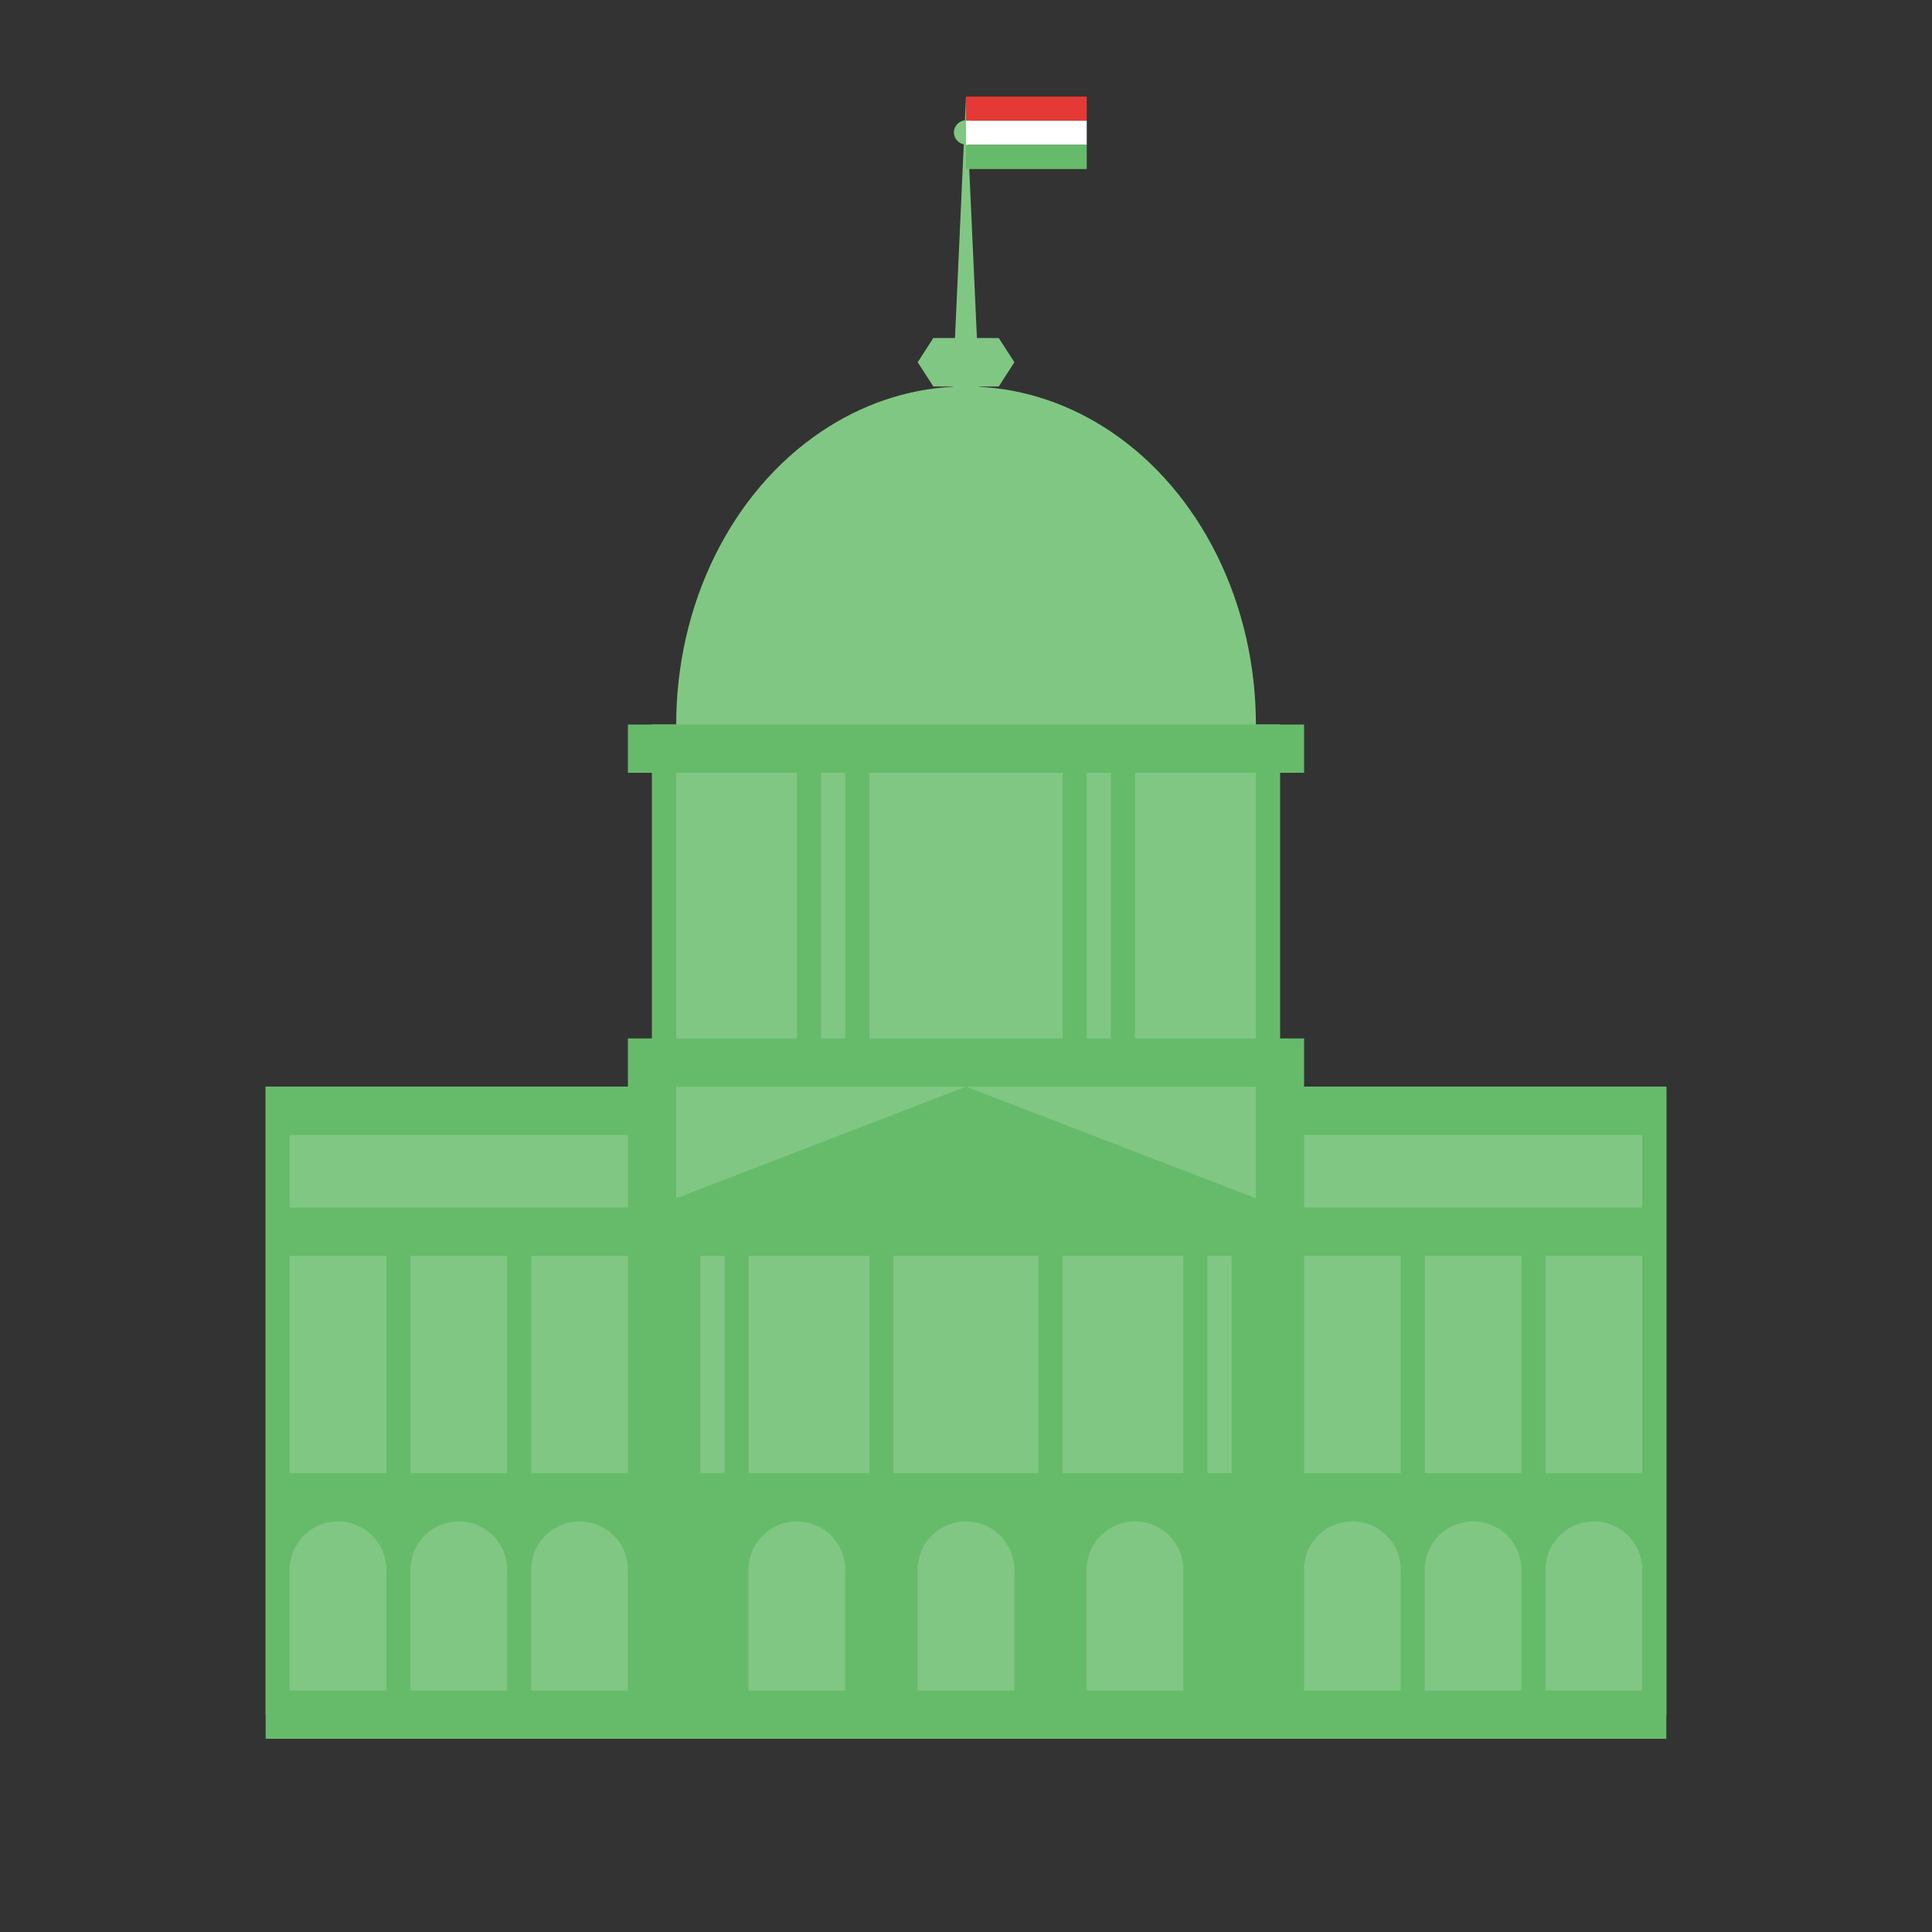 <?xml version="1.0" encoding="UTF-8"?>
<!DOCTYPE svg PUBLIC "-//W3C//DTD SVG 1.1//EN" "http://www.w3.org/Graphics/SVG/1.1/DTD/svg11.dtd">
<svg version="1.2" width="200mm" height="200mm" viewBox="0 0 20000 20000" preserveAspectRatio="xMidYMid" fill-rule="evenodd" stroke-width="28.222" stroke-linejoin="round" xmlns="http://www.w3.org/2000/svg" xmlns:ooo="http://xml.openoffice.org/svg/export" xmlns:xlink="http://www.w3.org/1999/xlink" xmlns:presentation="http://sun.com/xmlns/staroffice/presentation" xmlns:smil="http://www.w3.org/2001/SMIL20/" xmlns:anim="urn:oasis:names:tc:opendocument:xmlns:animation:1.0" xmlns:svg="urn:oasis:names:tc:opendocument:xmlns:svg-compatible:1.0" xml:space="preserve">
 <rect x="0" y="0" width="20000" height="20000" fill="#333333" stroke="none"/>
 <defs class="ClipPathGroup">
  <clipPath id="presentation_clip_path" clipPathUnits="userSpaceOnUse">
   <rect x="0" y="0" width="20000" height="20000"/>
  </clipPath>
  <clipPath id="presentation_clip_path_shrink" clipPathUnits="userSpaceOnUse">
   <rect x="20" y="20" width="19960" height="19960"/>
  </clipPath>
 </defs>
 <defs class="TextShapeIndex">
  <g ooo:slide="id1" ooo:id-list="id3 id4 id5 id6 id7"/>
 </defs>
 <defs class="EmbeddedBulletChars">
  <g id="bullet-char-template-57356" transform="scale(0,-0)">
   <path d="M 580,1141 L 1163,571 580,0 -4,571 580,1141 Z"/>
  </g>
  <g id="bullet-char-template-57354" transform="scale(0,-0)">
   <path d="M 8,1128 L 1137,1128 1137,0 8,0 8,1128 Z"/>
  </g>
  <g id="bullet-char-template-10146" transform="scale(0,-0)">
   <path d="M 174,0 L 602,739 174,1481 1456,739 174,0 Z M 1358,739 L 309,1346 659,739 1358,739 Z"/>
  </g>
  <g id="bullet-char-template-10132" transform="scale(0,-0)">
   <path d="M 2015,739 L 1276,0 717,0 1260,543 174,543 174,936 1260,936 717,1481 1274,1481 2015,739 Z"/>
  </g>
  <g id="bullet-char-template-10007" transform="scale(0,-0)">
   <path d="M 0,-2 C -7,14 -16,27 -25,37 L 356,567 C 262,823 215,952 215,954 215,979 228,992 255,992 264,992 276,990 289,987 310,991 331,999 354,1012 L 381,999 492,748 772,1049 836,1024 860,1049 C 881,1039 901,1025 922,1006 886,937 835,863 770,784 769,783 710,716 594,584 L 774,223 C 774,196 753,168 711,139 L 727,119 C 717,90 699,76 672,76 641,76 570,178 457,381 L 164,-76 C 142,-110 111,-127 72,-127 30,-127 9,-110 8,-76 1,-67 -2,-52 -2,-32 -2,-23 -1,-13 0,-2 Z"/>
  </g>
  <g id="bullet-char-template-10004" transform="scale(0,-0)">
   <path d="M 285,-33 C 182,-33 111,30 74,156 52,228 41,333 41,471 41,549 55,616 82,672 116,743 169,778 240,778 293,778 328,747 346,684 L 369,508 C 377,444 397,411 428,410 L 1163,1116 C 1174,1127 1196,1133 1229,1133 1271,1133 1292,1118 1292,1087 L 1292,965 C 1292,929 1282,901 1262,881 L 442,47 C 390,-6 338,-33 285,-33 Z"/>
  </g>
  <g id="bullet-char-template-9679" transform="scale(0,-0)">
   <path d="M 813,0 C 632,0 489,54 383,161 276,268 223,411 223,592 223,773 276,916 383,1023 489,1130 632,1184 813,1184 992,1184 1136,1130 1245,1023 1353,916 1407,772 1407,592 1407,412 1353,268 1245,161 1136,54 992,0 813,0 Z"/>
  </g>
  <g id="bullet-char-template-8226" transform="scale(0,-0)">
   <path d="M 346,457 C 273,457 209,483 155,535 101,586 74,649 74,723 74,796 101,859 155,911 209,963 273,989 346,989 419,989 480,963 531,910 582,859 608,796 608,723 608,648 583,586 532,535 482,483 420,457 346,457 Z"/>
  </g>
  <g id="bullet-char-template-8211" transform="scale(0,-0)">
   <path d="M -4,459 L 1135,459 1135,606 -4,606 -4,459 Z"/>
  </g>
  <g id="bullet-char-template-61548" transform="scale(0,-0)">
   <path d="M 173,740 C 173,903 231,1043 346,1159 462,1274 601,1332 765,1332 928,1332 1067,1274 1183,1159 1299,1043 1357,903 1357,740 1357,577 1299,437 1183,322 1067,206 928,148 765,148 601,148 462,206 346,322 231,437 173,577 173,740 Z"/>
  </g>
 </defs>
 <g>
  <g id="id2" class="Master_Slide">
   <g id="bg-id2" class="Background"/>
   <g id="bo-id2" class="BackgroundObjects"/>
  </g>
 </g>
 <g class="SlideGroup">
  <g>
   <g id="container-id1">
    <g id="id1" class="Slide" clip-path="url(#presentation_clip_path)">
     <g class="Page">
      <g class="com.sun.star.drawing.ClosedBezierShape">
       <g id="id3">
        <rect class="BoundingBox" stroke="none" fill="none" x="2750" y="1000" width="14501" height="16751"/>
        <path fill="rgb(129,199,132)" stroke="none" d="M 2750,17750 L 2750,11250 6750,11250 6750,7500 7000,7500 C 7000,6886 7139,6282 7402,5750 7665,5218 8044,4776 8500,4469 8917,4188 9384,4029 9863,4004 L 9864,4001 9662,4001 9500,3750 9662,3499 9886,3499 9977,1494 C 9963,1491 9950,1486 9938,1479 9919,1468 9903,1452 9892,1433 9881,1414 9875,1393 9875,1371 9875,1348 9881,1327 9892,1308 9903,1289 9919,1273 9938,1262 9953,1253 9971,1247 9989,1246 L 10000,1000 10011,1245 C 10029,1247 10047,1253 10063,1262 10082,1273 10098,1289 10109,1308 10120,1327 10126,1348 10126,1371 10126,1393 10120,1414 10109,1433 10098,1452 10082,1468 10063,1479 10051,1487 10037,1492 10022,1494 L 10113,3499 10339,3499 10501,3750 10339,4001 10136,4001 10136,4004 C 10616,4029 11084,4188 11501,4469 11957,4776 12336,5218 12599,5750 12862,6282 13001,6886 13001,7500 L 13250,7500 13250,11250 17250,11250 17250,17750 2750,17750 Z"/>
       </g>
      </g>
      <g class="Group">
       <g class="com.sun.star.drawing.CustomShape">
        <g id="id4">
         <rect class="BoundingBox" stroke="none" fill="none" x="10000" y="1000" width="1251" height="251"/>
         <path fill="rgb(229,57,53)" stroke="none" d="M 10625,1250 L 10000,1250 10000,1000 11250,1000 11250,1250 10625,1250 Z"/>
        </g>
       </g>
       <g class="com.sun.star.drawing.CustomShape">
        <g id="id5">
         <rect class="BoundingBox" stroke="none" fill="none" x="10000" y="1250" width="1251" height="251"/>
         <path fill="rgb(255,255,255)" stroke="none" d="M 10625,1500 L 10000,1500 10000,1250 11250,1250 11250,1500 10625,1500 Z"/>
        </g>
       </g>
       <g class="com.sun.star.drawing.CustomShape">
        <g id="id6">
         <rect class="BoundingBox" stroke="none" fill="none" x="10000" y="1500" width="1251" height="251"/>
         <path fill="rgb(102,187,106)" stroke="none" d="M 10625,1750 L 10000,1750 10000,1500 11250,1500 11250,1750 10625,1750 Z"/>
        </g>
       </g>
      </g>
      <g class="com.sun.star.drawing.ClosedBezierShape">
       <g id="id7">
        <rect class="BoundingBox" stroke="none" fill="none" x="2750" y="7500" width="14501" height="10501"/>
        <path fill="rgb(102,187,106)" stroke="none" d="M 2750,18000 L 2750,17750 2750,17500 2750,15500 2750,15250 2750,13000 2750,12500 2750,11750 2750,11500 2750,11250 6500,11250 6500,10750 6750,10750 6750,8000 6500,8000 6500,7500 13500,7500 13500,8000 13250,8000 13250,10750 13500,10750 13500,11250 17250,11250 17250,11500 17250,11750 17250,12500 17250,13000 17250,15250 17250,15500 17250,17500 17250,17750 17250,18000 2750,18000 Z M 12500,13000 L 12500,15250 12750,15250 12750,13000 12500,13000 Z M 11000,13000 L 11000,15250 12250,15250 12250,13000 11000,13000 Z M 9250,13000 L 9250,15250 10750,15250 10750,13000 9250,13000 Z M 7750,13000 L 7750,15250 9000,15250 9000,13000 7750,13000 Z M 7250,13000 L 7250,15250 7500,15250 7500,13000 7250,13000 Z M 13000,12404 L 13000,11250 10003,11250 13000,12404 Z M 9997,11250 L 7000,11250 7000,12404 9997,11250 Z M 11750,8000 L 11750,10750 13000,10750 13000,8000 11750,8000 Z M 11250,8000 L 11250,10750 11500,10750 11500,8000 11250,8000 Z M 9000,8000 L 9000,10750 11000,10750 11000,8000 9000,8000 Z M 8500,8000 L 8500,10750 8750,10750 8750,8000 8500,8000 Z M 7000,8000 L 7000,10750 8250,10750 8250,8000 7000,8000 Z M 3000,12500 L 6500,12500 6500,11750 3000,11750 3000,12500 Z M 3000,15250 L 4000,15250 4000,13000 3000,13000 3000,15250 Z M 4250,15250 L 5250,15250 5250,13000 4250,13000 4250,15250 Z M 5500,15250 L 6500,15250 6500,13000 5500,13000 5500,15250 Z M 13500,12500 L 17000,12500 17000,11750 13500,11750 13500,12500 Z M 13500,15250 L 14500,15250 14500,13000 13500,13000 13500,15250 Z M 14750,15250 L 15750,15250 15750,13000 14750,13000 14750,15250 Z M 16000,15250 L 17000,15250 17000,13000 16000,13000 16000,15250 Z M 13500,17500 L 14499,17500 14499,16282 C 14500,16272 14500,16261 14500,16251 14500,16163 14477,16076 14433,16000 14389,15924 14326,15861 14250,15817 14174,15773 14087,15750 14000,15750 13912,15750 13825,15773 13749,15817 13673,15861 13610,15924 13566,16000 13527,16067 13505,16142 13500,16219 L 13500,17500 Z M 6500,16251 C 6500,16163 6477,16076 6433,16000 6389,15924 6326,15861 6250,15817 6174,15773 6087,15750 6000,15750 5912,15750 5825,15773 5749,15817 5673,15861 5610,15924 5566,16000 5522,16076 5499,16162 5499,16250 L 5499,16251 5499,17500 6499,17500 6499,16282 C 6500,16272 6500,16261 6500,16251 Z M 5250,16251 C 5250,16163 5227,16076 5183,16000 5139,15924 5076,15861 5000,15817 4924,15773 4837,15750 4750,15750 4662,15750 4575,15773 4499,15817 4423,15861 4360,15924 4316,16000 4272,16076 4249,16162 4249,16250 L 4249,16251 4249,17500 5249,17500 5249,16282 C 5250,16272 5250,16261 5250,16251 Z M 4000,16251 C 4000,16163 3977,16076 3933,16000 3889,15924 3826,15861 3750,15817 3674,15773 3587,15750 3500,15750 3412,15750 3325,15773 3249,15817 3173,15861 3110,15924 3066,16000 3022,16076 2999,16162 2999,16250 L 2999,16251 2999,17500 3999,17500 3999,16282 C 4000,16272 4000,16261 4000,16251 Z M 17000,16251 C 17000,16163 16977,16076 16933,16000 16889,15924 16826,15861 16750,15817 16674,15773 16587,15750 16500,15750 16412,15750 16325,15773 16249,15817 16173,15861 16110,15924 16066,16000 16022,16076 15999,16162 15999,16250 L 15999,16251 15999,17500 16999,17500 16999,16282 C 17000,16272 17000,16261 17000,16251 Z M 15750,16251 C 15750,16163 15727,16076 15683,16000 15639,15924 15576,15861 15500,15817 15424,15773 15337,15750 15250,15750 15162,15750 15075,15773 14999,15817 14923,15861 14860,15924 14816,16000 14772,16076 14749,16162 14749,16250 L 14749,16251 14749,17500 15749,17500 15749,16282 C 15750,16272 15750,16261 15750,16251 Z M 10500,16251 C 10500,16163 10477,16076 10433,16000 10389,15924 10326,15861 10250,15817 10174,15773 10087,15750 10000,15750 9912,15750 9825,15773 9749,15817 9673,15861 9610,15924 9566,16000 9522,16076 9499,16162 9499,16250 L 9499,16251 9499,17500 10499,17500 10499,16282 C 10500,16272 10500,16261 10500,16251 Z M 12250,16251 C 12250,16163 12227,16076 12183,16000 12139,15924 12076,15861 12000,15817 11924,15773 11837,15750 11750,15750 11662,15750 11575,15773 11499,15817 11423,15861 11360,15924 11316,16000 11272,16076 11249,16162 11249,16250 L 11249,16251 11249,17500 12249,17500 12249,16282 C 12250,16272 12250,16261 12250,16251 Z M 8750,16251 C 8750,16163 8727,16076 8683,16000 8639,15924 8576,15861 8500,15817 8424,15773 8337,15750 8250,15750 8162,15750 8075,15773 7999,15817 7923,15861 7860,15924 7816,16000 7772,16076 7749,16162 7749,16250 L 7749,16251 7749,17500 8749,17500 8749,16282 C 8750,16272 8750,16261 8750,16251 Z"/>
       </g>
      </g>
     </g>
    </g>
   </g>
  </g>
 </g>
</svg>